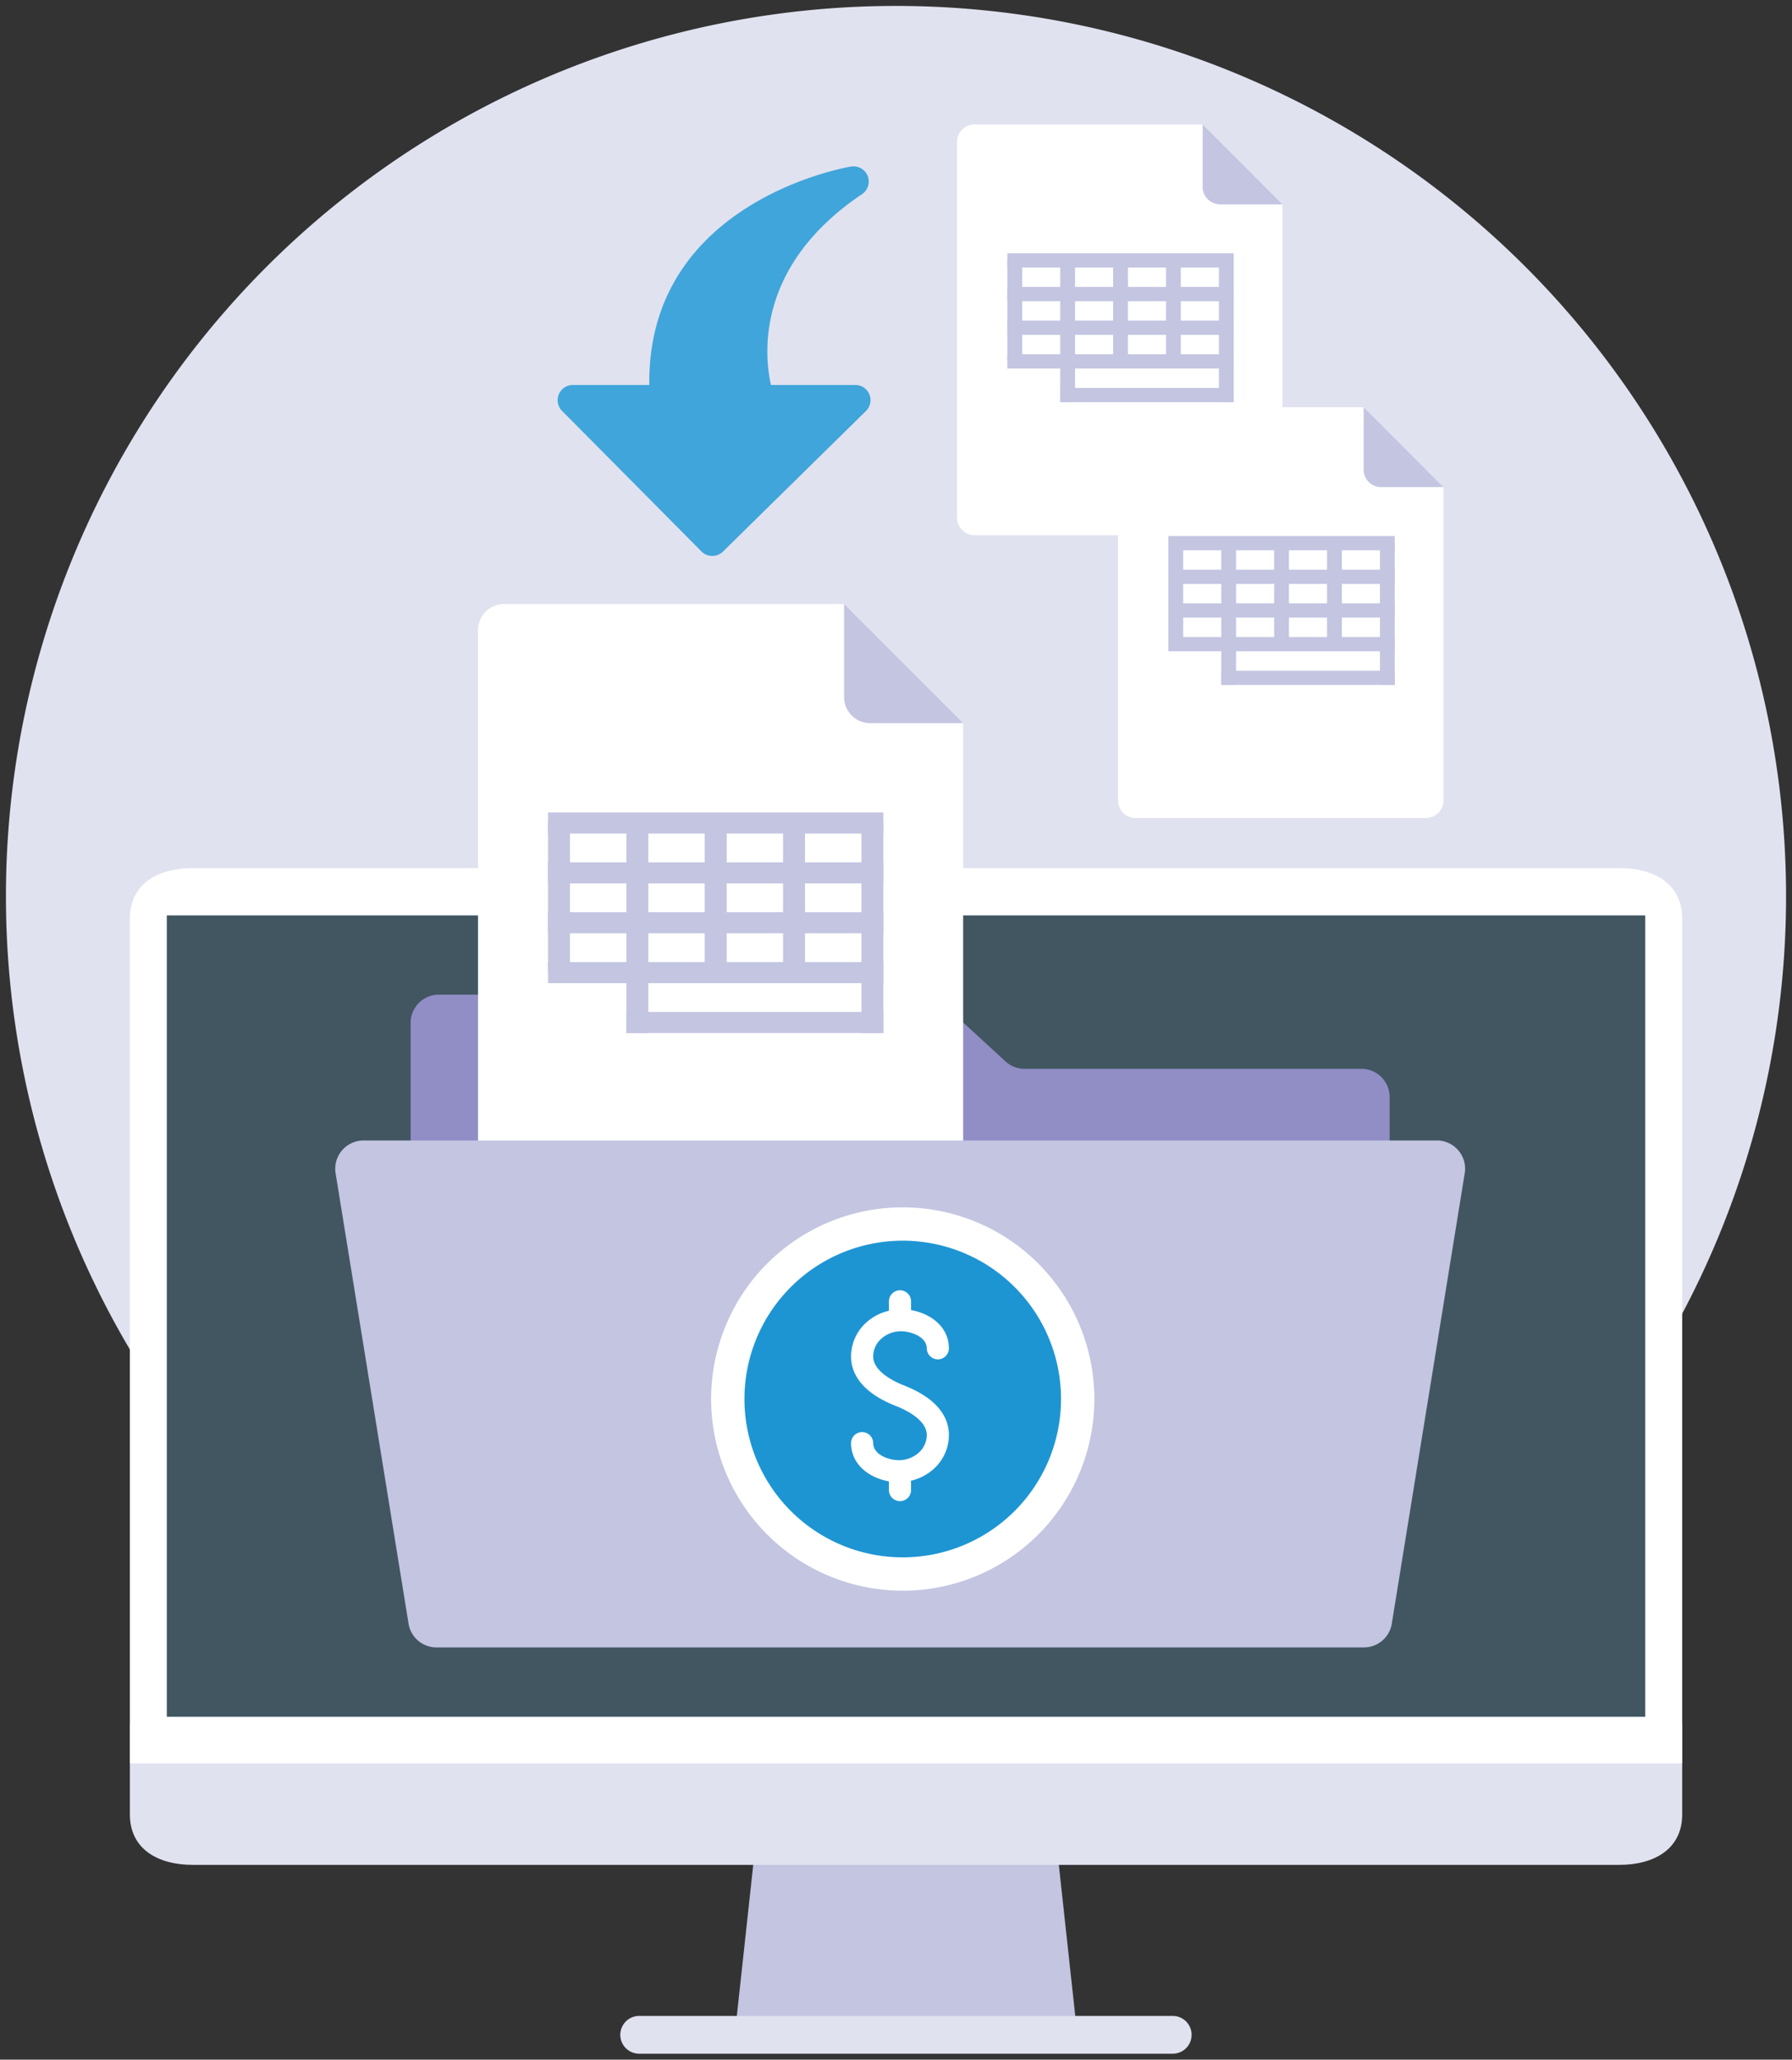 <svg xmlns="http://www.w3.org/2000/svg" xmlns:xlink="http://www.w3.org/1999/xlink" width="302" height="347" viewBox="0 0 302 347">
  <rect x="0" y="0" width="302" height="347" fill="#333333" stroke="none"/>
  <defs>
    <clipPath id="clip-path">
      <rect id="Rectangle_7470" data-name="Rectangle 7470" width="300" height="345" fill="none"/>
    </clipPath>
    <clipPath id="clip-SVG_Acomba-Paie_image_ronde_1">
      <rect width="302" height="347"/>
    </clipPath>
  </defs>
  <g id="SVG_Acomba-Paie_image_ronde_1" clip-path="url(#clip-SVG_Acomba-Paie_image_ronde_1)">
    <g id="Groupe_14813" data-name="Groupe 14813" transform="translate(1 1)">
      <g id="Groupe_14809" data-name="Groupe 14809" clip-path="url(#clip-path)">
        <path id="Tracé_51808" data-name="Tracé 51808" d="M150,0A150,150,0,1,1,0,150,150,150,0,0,1,150,0" fill="#e1e2f0"/>
        <path id="Tracé_51809" data-name="Tracé 51809" d="M126.754,305.707h49.873l4.159,38.2H122.6Z" fill="#c3c5e1"/>
        <path id="Tracé_51810" data-name="Tracé 51810" d="M20.89,289.507v15.184c0,5.836,4.731,8.49,10.57,8.49H271.921c5.836,0,10.574-2.654,10.574-8.49V289.507Z" fill="#e1e2f0"/>
        <path id="Tracé_51811" data-name="Tracé 51811" d="M282.495,296.086V153.744c0-5.836-4.738-8.491-10.574-8.491H31.46c-5.839,0-10.57,2.655-10.57,8.491V296.086Z" fill="#fff"/>
        <rect id="Rectangle_7439" data-name="Rectangle 7439" width="249.158" height="135.014" transform="translate(27.113 153.223)" fill="#425662"/>
        <path id="Tracé_51812" data-name="Tracé 51812" d="M196.633,345h-89.91a3.184,3.184,0,0,1,0-6.368h89.91a3.184,3.184,0,1,1,0,6.368" fill="#e1e2f0"/>
        <path id="Tracé_51813" data-name="Tracé 51813" d="M168.441,177.815l-10.861-9.987a4.765,4.765,0,0,0-3.224-1.257H72.968a4.762,4.762,0,0,0-4.763,4.762v92.386H233.193V183.835a4.762,4.762,0,0,0-4.762-4.763H171.664a4.763,4.763,0,0,1-3.223-1.257" fill="#918ec6"/>
        <path id="Tracé_51814" data-name="Tracé 51814" d="M117.209,91.9,93.718,68.221a2.56,2.56,0,0,1,1.831-4.361h12.874c0-.174,0-.347,0-.517,0-30.659,33.663-36.231,34.014-36.284a2.56,2.56,0,0,1,1.836,4.651C126.3,43.79,127.8,58.845,128.926,63.86h14.206a2.557,2.557,0,0,1,1.808,4.381l-24.094,23.68a2.58,2.58,0,0,1-3.637-.02" fill="#40a5da"/>
        <path id="Tracé_51815" data-name="Tracé 51815" d="M141.238,116.445a4.413,4.413,0,0,0,4.4,4.4H161.31l-20.074-20.079Z" fill="#c3c5e1"/>
        <path id="Tracé_51816" data-name="Tracé 51816" d="M141.237,116.445V100.767H83.958a4.41,4.41,0,0,0-4.4,4.4v94.365a4.413,4.413,0,0,0,4.4,4.4h72.956a4.415,4.415,0,0,0,4.4-4.4V120.846H145.637a4.411,4.411,0,0,1-4.4-4.4" fill="#fff"/>
        <path id="Tracé_51817" data-name="Tracé 51817" d="M241.145,191.142H60.259a4.766,4.766,0,0,0-4.762,4.77,4.867,4.867,0,0,0,.041.627L67.832,272.42a4.762,4.762,0,0,0,4.721,4.128h156.3a4.763,4.763,0,0,0,4.721-4.128l12.292-75.881a4.763,4.763,0,0,0-4.72-5.4Z" fill="#c3c5e1"/>
        <path id="Tracé_51818" data-name="Tracé 51818" d="M183.427,234.7a32.292,32.292,0,1,1-32.292-32.292A32.292,32.292,0,0,1,183.427,234.7" fill="#fff"/>
        <path id="Tracé_51819" data-name="Tracé 51819" d="M177.811,234.7a26.676,26.676,0,1,1-26.676-26.676A26.676,26.676,0,0,1,177.811,234.7" fill="#1e95d3"/>
        <path id="Tracé_51820" data-name="Tracé 51820" d="M151.356,232.417c-1.563-.613-5.2-2.316-5.2-4.886a4.02,4.02,0,0,1,1.375-3,5,5,0,0,1,3.328-1.249c1.51,0,4.331.854,4.331,2.913a1.864,1.864,0,0,0,3.727,0c0-3.725-3.166-5.917-6.381-6.48v-1.469a1.863,1.863,0,0,0-3.726,0v1.583a8.6,8.6,0,0,0-3.783,1.951,7.687,7.687,0,0,0-2.6,5.749c0,2.453,1.311,5.892,7.561,8.343,1.563.613,5.2,2.317,5.2,4.885a4.021,4.021,0,0,1-1.375,3,5,5,0,0,1-3.328,1.248c-1.747,0-4.331-.926-4.331-2.912a1.864,1.864,0,0,0-3.727,0c0,3.725,3.167,5.917,6.381,6.479v1.47a1.863,1.863,0,0,0,3.726,0V248.46a8.6,8.6,0,0,0,3.783-1.951,7.689,7.689,0,0,0,2.6-5.75c0-2.452-1.311-5.89-7.562-8.342" fill="#fff"/>
        <rect id="Rectangle_7440" data-name="Rectangle 7440" width="3.696" height="35.458" transform="translate(144.173 137.581)" fill="#c3c5e1"/>
        <rect id="Rectangle_7441" data-name="Rectangle 7441" width="3.696" height="25.074" transform="translate(91.357 137.581)" fill="#c3c5e1"/>
        <rect id="Rectangle_7442" data-name="Rectangle 7442" width="3.696" height="35.458" transform="translate(104.561 137.581)" fill="#c3c5e1"/>
        <rect id="Rectangle_7443" data-name="Rectangle 7443" width="3.696" height="25.502" transform="translate(117.765 137.58)" fill="#c3c5e1"/>
        <rect id="Rectangle_7444" data-name="Rectangle 7444" width="3.696" height="25.502" transform="translate(130.969 137.58)" fill="#c3c5e1"/>
        <rect id="Rectangle_7445" data-name="Rectangle 7445" width="56.512" height="3.552" transform="translate(91.357 144.28)" fill="#c3c5e1"/>
        <rect id="Rectangle_7446" data-name="Rectangle 7446" width="56.512" height="3.552" transform="translate(91.357 161.084)" fill="#c3c5e1"/>
        <rect id="Rectangle_7447" data-name="Rectangle 7447" width="56.512" height="3.552" transform="translate(91.357 135.878)" fill="#c3c5e1"/>
        <rect id="Rectangle_7448" data-name="Rectangle 7448" width="56.512" height="3.552" transform="translate(91.357 152.682)" fill="#c3c5e1"/>
        <rect id="Rectangle_7449" data-name="Rectangle 7449" width="43.308" height="3.552" transform="translate(104.561 169.487)" fill="#c3c5e1"/>
        <path id="Tracé_51821" data-name="Tracé 51821" d="M201.659,30.487a2.96,2.96,0,0,0,2.95,2.953h10.516L201.659,19.97Z" fill="#c3c5e1"/>
        <path id="Tracé_51822" data-name="Tracé 51822" d="M201.66,30.487V19.97H163.234a2.958,2.958,0,0,0-2.95,2.95v63.3a2.961,2.961,0,0,0,2.95,2.953h48.943a2.958,2.958,0,0,0,2.949-2.953V33.435H204.61a2.957,2.957,0,0,1-2.95-2.948" fill="#fff"/>
        <rect id="Rectangle_7450" data-name="Rectangle 7450" width="2.495" height="23.934" transform="translate(204.419 42.819)" fill="#c3c5e1"/>
        <rect id="Rectangle_7451" data-name="Rectangle 7451" width="2.495" height="16.925" transform="translate(168.768 42.819)" fill="#c3c5e1"/>
        <rect id="Rectangle_7452" data-name="Rectangle 7452" width="2.495" height="23.934" transform="translate(177.681 42.819)" fill="#c3c5e1"/>
        <rect id="Rectangle_7453" data-name="Rectangle 7453" width="2.495" height="17.214" transform="translate(186.594 42.819)" fill="#c3c5e1"/>
        <rect id="Rectangle_7454" data-name="Rectangle 7454" width="2.495" height="17.214" transform="translate(195.506 42.819)" fill="#c3c5e1"/>
        <rect id="Rectangle_7455" data-name="Rectangle 7455" width="38.146" height="2.398" transform="translate(168.768 47.341)" fill="#c3c5e1"/>
        <rect id="Rectangle_7456" data-name="Rectangle 7456" width="38.146" height="2.398" transform="translate(168.768 58.684)" fill="#c3c5e1"/>
        <rect id="Rectangle_7457" data-name="Rectangle 7457" width="38.146" height="2.398" transform="translate(168.768 41.67)" fill="#c3c5e1"/>
        <rect id="Rectangle_7458" data-name="Rectangle 7458" width="38.146" height="2.398" transform="translate(168.768 53.013)" fill="#c3c5e1"/>
        <rect id="Rectangle_7459" data-name="Rectangle 7459" width="29.233" height="2.398" transform="translate(177.681 64.355)" fill="#c3c5e1"/>
        <path id="Tracé_51823" data-name="Tracé 51823" d="M228.795,78.127a2.96,2.96,0,0,0,2.95,2.953h10.516L228.795,67.61Z" fill="#c3c5e1"/>
        <path id="Tracé_51824" data-name="Tracé 51824" d="M228.8,78.127V67.61H190.37a2.958,2.958,0,0,0-2.95,2.95v63.3a2.961,2.961,0,0,0,2.95,2.953h48.943a2.958,2.958,0,0,0,2.949-2.953V81.075H231.746a2.957,2.957,0,0,1-2.95-2.948" fill="#fff"/>
        <rect id="Rectangle_7460" data-name="Rectangle 7460" width="2.495" height="23.934" transform="translate(231.555 90.459)" fill="#c3c5e1"/>
        <rect id="Rectangle_7461" data-name="Rectangle 7461" width="2.495" height="16.925" transform="translate(195.904 90.459)" fill="#c3c5e1"/>
        <rect id="Rectangle_7462" data-name="Rectangle 7462" width="2.495" height="23.934" transform="translate(204.817 90.459)" fill="#c3c5e1"/>
        <rect id="Rectangle_7463" data-name="Rectangle 7463" width="2.495" height="17.214" transform="translate(213.73 90.459)" fill="#c3c5e1"/>
        <rect id="Rectangle_7464" data-name="Rectangle 7464" width="2.495" height="17.214" transform="translate(222.643 90.459)" fill="#c3c5e1"/>
        <rect id="Rectangle_7465" data-name="Rectangle 7465" width="38.146" height="2.398" transform="translate(195.904 94.981)" fill="#c3c5e1"/>
        <rect id="Rectangle_7466" data-name="Rectangle 7466" width="38.146" height="2.398" transform="translate(195.904 106.324)" fill="#c3c5e1"/>
        <rect id="Rectangle_7467" data-name="Rectangle 7467" width="38.146" height="2.398" transform="translate(195.904 89.309)" fill="#c3c5e1"/>
        <rect id="Rectangle_7468" data-name="Rectangle 7468" width="38.146" height="2.398" transform="translate(195.904 100.652)" fill="#c3c5e1"/>
        <rect id="Rectangle_7469" data-name="Rectangle 7469" width="29.233" height="2.398" transform="translate(204.817 111.995)" fill="#c3c5e1"/>
      </g>
    </g>
  </g>
</svg>
